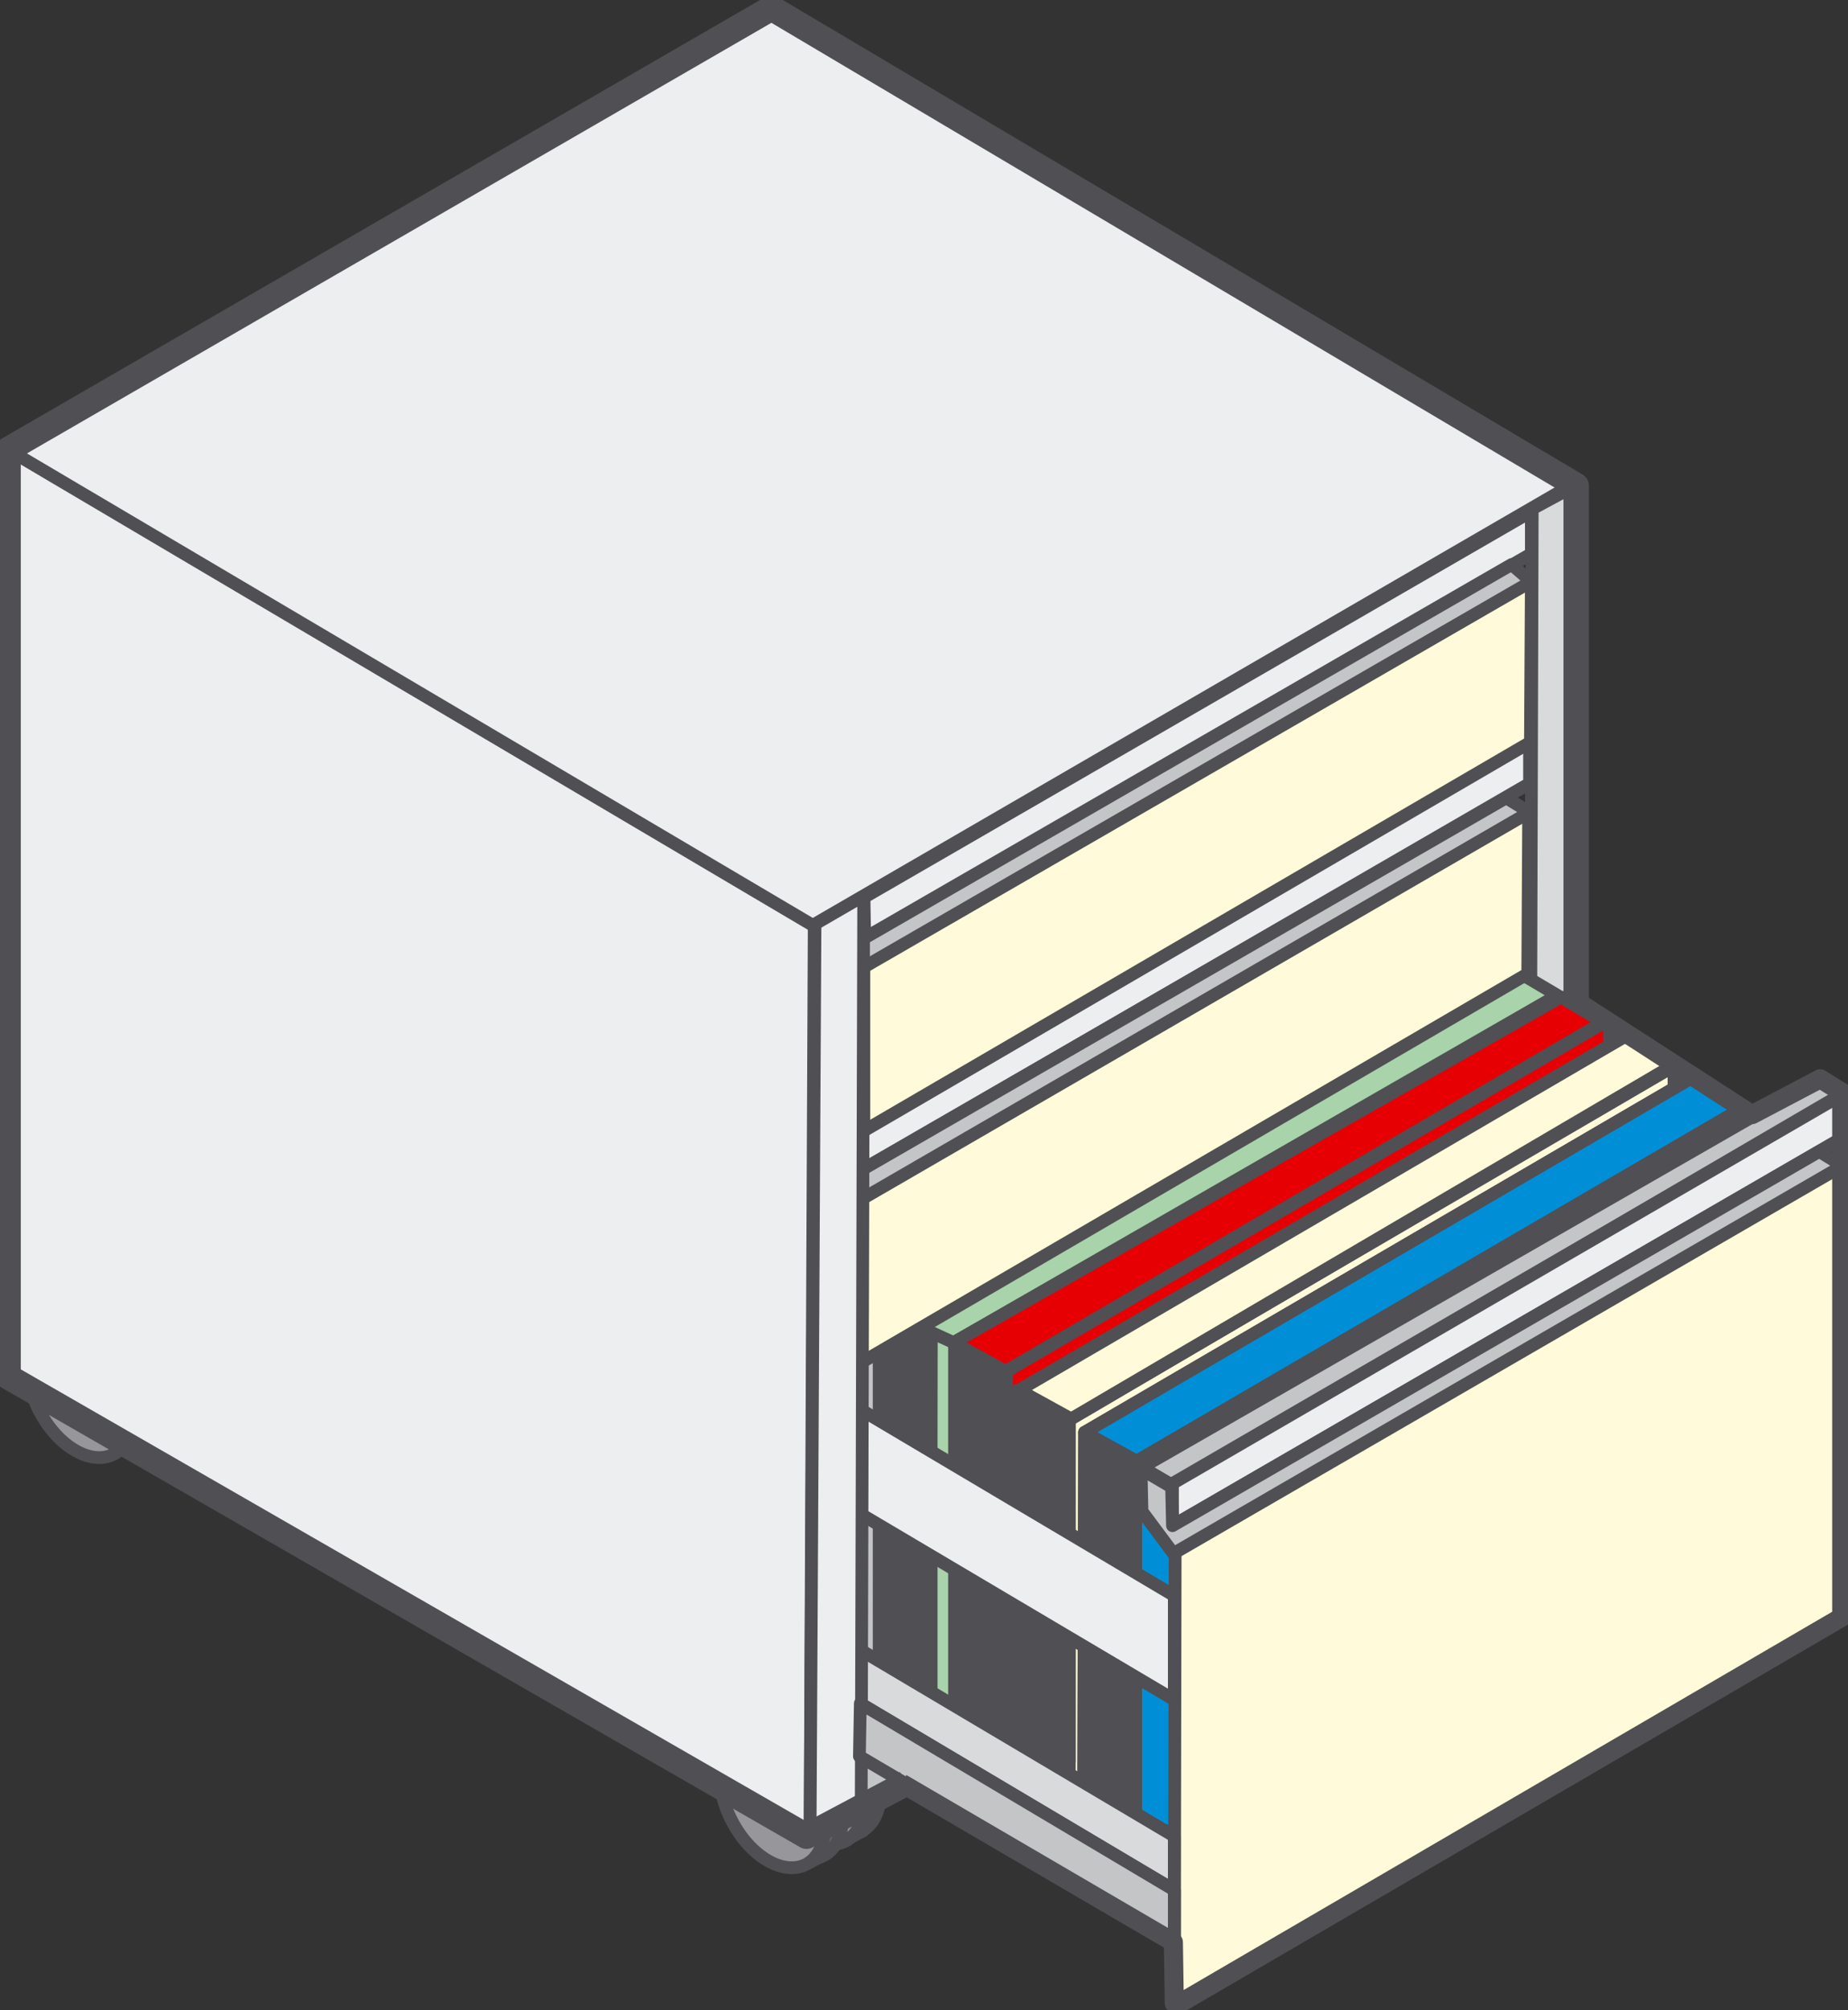 <?xml version="1.0" encoding="UTF-8"?> <!-- Generator: Adobe Illustrator 17.1.0, SVG Export Plug-In . SVG Version: 6.00 Build 0) --> <svg xmlns="http://www.w3.org/2000/svg" xmlns:xlink="http://www.w3.org/1999/xlink" id="Layer_1" x="0px" y="0px" viewBox="0 0 206 224" xml:space="preserve"><rect x="0" y="0" width="206" height="224" fill="#333333" stroke="none"/> <g> <g> <path fill="none" stroke="#504F53" stroke-width="1.417" stroke-linejoin="round" stroke-miterlimit="22.926" d="M17.2,159.1 l1.9-1"></path> <path fill="#68666B" stroke="#504F53" stroke-width="1.417" stroke-linejoin="round" stroke-miterlimit="22.926" d="M6.8,146.9 c2.4-1.5,6.1,0.4,8.3,4.3c2.2,3.8,2,8.2-0.3,9.7c-2.4,1.5-6.1-0.4-8.3-4.3C4.3,152.6,4.4,148.3,6.8,146.9z"></path> <path fill="#97979B" stroke="#504F53" stroke-width="1.417" stroke-linejoin="round" stroke-miterlimit="22.926" d="M4.9,147.9 c2.4-1.5,6.1,0.4,8.3,4.3c2.2,3.8,2,8.2-0.3,9.7c-2.4,1.5-6.1-0.4-8.3-4.3C2.4,153.7,2.6,149.4,4.9,147.9z"></path> <path fill="none" stroke="#504F53" stroke-width="1.417" stroke-linejoin="round" stroke-miterlimit="22.926" d="M12.9,161.8 l1.9-1"></path> <path fill="#68666B" stroke="#504F53" stroke-width="1.417" stroke-linejoin="round" stroke-miterlimit="22.926" d="M88.3,189.9 c2.4-1.5,6.1,0.4,8.3,4.3c2.2,3.8,2,8.2-0.3,9.7c-2.4,1.5-6.1-0.4-8.3-4.3C85.8,195.7,86,191.4,88.3,189.9z"></path> <path fill="#97979B" stroke="#504F53" stroke-width="1.417" stroke-linejoin="round" stroke-miterlimit="22.926" d="M86.5,191 c2.4-1.5,6.1,0.4,8.3,4.3c2.2,3.8,2,8.2-0.3,9.7c-2.4,1.5-6.1-0.4-8.3-4.3C83.9,196.8,84.1,192.5,86.5,191z"></path> <path fill="none" stroke="#504F53" stroke-width="1.417" stroke-linejoin="round" stroke-miterlimit="22.926" d="M94.5,204.9 l1.9-1 M86.5,191l1.9-1L86.5,191z"></path> <path fill="#68666B" stroke="#504F53" stroke-width="1.417" stroke-linejoin="round" stroke-miterlimit="22.926" d="M92.4,196.9 c2.2,3.8,2,8.2-0.3,9.7c-2.4,1.5-6.1-0.4-8.3-4.3"></path> <path fill="#97979B" stroke="#504F53" stroke-width="1.417" stroke-linejoin="round" stroke-miterlimit="22.926" d="M82.1,193.6 c2.4-1.5,6.1,0.4,8.3,4.3s2,8.2-0.3,9.7c-2.4,1.5-6.1-0.4-8.3-4.3C79.6,199.4,79.8,195.1,82.1,193.6z"></path> <path fill="none" stroke="#504F53" stroke-width="1.417" stroke-linejoin="round" stroke-miterlimit="22.926" d="M90.1,207.6 l1.9-1"></path> <path fill="#C3C5C7" stroke="#504F53" stroke-width="1.417" stroke-linejoin="round" stroke-miterlimit="22.926" d="M95.4,196.4 L170,153v5.6l-74.4,43.4L95.4,196.4z"></path> <path fill="#FFFFFF" stroke="#504F53" stroke-width="1.417" stroke-linejoin="round" stroke-miterlimit="22.926" d=" M202.4,130.4c-1.7,0-3,1.3-3,3c0,1.7,1.3,3,3,3c1.7,0,3-1.3,3-3C205.4,131.8,204.1,130.4,202.4,130.4z"></path> <path fill="#D8DADC" stroke="#504F53" stroke-width="1.417" stroke-linejoin="round" stroke-miterlimit="22.926" d=" M170.5,159.2l0.3-102.5l5-2.7v102.1L170.5,159.2z"></path> <path fill="#C3C5C7" stroke="#504F53" stroke-width="1.417" stroke-linejoin="round" stroke-miterlimit="22.926" d=" M114.7,119.4l-74.4,43.3l90.6,53.7l74.4-43.4L114.7,119.4z"></path> <path fill="#A8D3AB" stroke="#504F53" stroke-width="1.417" stroke-linejoin="round" stroke-miterlimit="22.926" d="M103.8,149 l70.2-37.9l-2.8,41.8l-67.5,39.4L103.8,149z"></path> <path fill="#A8D3AB" stroke="#504F53" stroke-width="1.417" stroke-linejoin="round" stroke-miterlimit="22.926" d=" M164.3,105.4L98,145.8l8.3,3.8l67.3-38.7L164.3,105.4z"></path> <path fill="#504F53" stroke="#504F53" stroke-width="1.417" stroke-linejoin="round" stroke-miterlimit="22.926" d="M103.8,149 l-5.8-3.2v43.4l5.8,3.2L103.8,149z"></path> <path fill="#E60004" stroke="#504F53" stroke-width="1.417" stroke-linejoin="round" stroke-miterlimit="22.926" d=" M112.2,152.8l67.2-39.2l0.2,43.2l-67.5,39.3L112.2,152.8z"></path> <path fill="#E60004" stroke="#504F53" stroke-width="1.417" stroke-linejoin="round" stroke-miterlimit="22.926" d=" M175.7,113.3l-69.4,36.3l5.8,3.2l67.2-39.2L175.7,113.3z"></path> <path fill="#504F53" stroke="#504F53" stroke-width="1.417" stroke-linejoin="round" stroke-miterlimit="22.926" d=" M112.2,152.8l-5.8-3.2V193l5.8,3.2L112.2,152.8z"></path> <path fill="#FFFBDA" stroke="#504F53" stroke-width="1.417" stroke-linejoin="round" stroke-miterlimit="22.926" d=" M113.6,154.9l67.7-39.5l-0.3,43.6l-67.5,39.3L113.6,154.9z"></path> <path fill="#FFFBDA" stroke="#504F53" stroke-width="1.417" stroke-linejoin="round" stroke-miterlimit="22.926" d=" M119.3,158.1l67.3-39.3l0.1,43.2l-67.5,39.4V158.1z"></path> <path fill="#FFFBDA" stroke="#504F53" stroke-width="1.417" stroke-linejoin="round" stroke-miterlimit="22.926" d=" M181.3,115.4l-67.7,39.5l5.8,3.2l67.1-39.4L181.3,115.4z"></path> <path fill="#008FD7" stroke="#504F53" stroke-width="1.417" stroke-linejoin="round" stroke-miterlimit="22.926" d=" M120.9,159.6l67.7-39.5l-0.3,43.6L120.8,203L120.9,159.6z"></path> <polygon fill="#504F53" stroke="#504F53" stroke-width="1.417" stroke-linejoin="round" stroke-miterlimit="22.926" points=" 126.6,201.6 120.8,198 120.9,159.6 126.6,162.8 "></polygon> <polygon fill="#504F53" stroke="#504F53" stroke-width="1.417" stroke-linejoin="round" stroke-miterlimit="22.926" points=" 119.2,196.3 113.4,192.7 113.4,154.9 119.2,158.5 "></polygon> <path fill="#008FD7" stroke="#504F53" stroke-width="1.417" stroke-linejoin="round" stroke-miterlimit="22.926" d=" M126.6,162.8l67.8-39.5l-0.3,43.6l-67.5,39.3V162.8z"></path> <path fill="#008FD7" stroke="#504F53" stroke-width="1.417" stroke-linejoin="round" stroke-miterlimit="22.926" d=" M188.6,120.1l-67.7,39.5l5.8,3.2l67.8-39.5L188.6,120.1z"></path> <path fill="#FFFBDA" stroke="#504F53" stroke-width="1.417" stroke-linejoin="round" stroke-miterlimit="22.926" d="M131,172.8 l74.4-43l-0.1,50.3l-74.1,43.1l-0.3-0.2L131,172.8z"></path> <path fill="#C3C5C7" stroke="#504F53" stroke-width="1.417" stroke-linejoin="round" stroke-miterlimit="22.926" d=" M130.7,165.5l-3.4-2l75.6-43.4l2.6,1.7L130.7,165.5z"></path> <path fill="#ECEEEF" stroke="#504F53" stroke-width="1.417" stroke-linejoin="round" stroke-miterlimit="22.926" d=" M130.7,165.3v4.7l74.8-43.3v-4.8L130.7,165.3z"></path> <path fill="#C3C5C7" stroke="#504F53" stroke-width="1.417" stroke-linejoin="round" stroke-miterlimit="22.926" d=" M127.3,168.4l3.5,4.7l74.6-43.2l-2.6-1.6l-72.1,41.7l-0.1-4.3l-3.4-2L127.3,168.4z"></path> <path fill="#ECEEEF" stroke="#504F53" stroke-width="1.417" stroke-linejoin="round" stroke-miterlimit="22.926" d=" M130.9,177.8v11.6l-90.7-53.7V124L130.9,177.8z"></path> <path fill="#D8DADC" stroke="#504F53" stroke-width="1.417" stroke-linejoin="round" stroke-miterlimit="22.926" d=" M130.9,204.6v11.7l-90.7-53.7v-11.8L130.9,204.6z"></path> <path fill="#ECEEEF" stroke="#504F53" stroke-width="1.417" stroke-linejoin="round" stroke-miterlimit="22.926" d=" M130.9,210.6v5.8l-90.7-53.7v-5.9L130.9,210.6z"></path> <path fill="#ECEEEF" stroke="#504F53" stroke-width="1.417" stroke-linejoin="round" stroke-miterlimit="22.926" d="M0.9,153.4 L1.1,50.1l89.7,44.3L90.3,205L0.9,153.4z"></path> <path fill="#FFFBDA" stroke="#504F53" stroke-width="1.417" stroke-linejoin="round" stroke-miterlimit="22.926" d="M95.8,133.7 l74.6-43.2l-0.1,18L95.7,152L95.8,133.7z"></path> <path fill="#ECEEEF" stroke="#504F53" stroke-width="1.417" stroke-linejoin="round" stroke-miterlimit="22.926" d="M95.7,125.9 v4.7l74.8-43.3v-4.9L95.7,125.9z"></path> <path fill="#C3C5C7" stroke="#504F53" stroke-width="1.417" stroke-linejoin="round" stroke-miterlimit="22.926" d="M92.4,129.1 l3.5,4.6l74.6-43.2l-2.6-1.6l-72.1,41.6l-0.1-4.3l-3.4-2L92.4,129.1z"></path> <path fill="#FFFBDA" stroke="#504F53" stroke-width="1.417" stroke-linejoin="round" stroke-miterlimit="22.926" d="M96.3,107.7 l74.4-43l-0.1,18L96.3,126L96.3,107.7z"></path> <path fill="#ECEEEF" stroke="#504F53" stroke-width="1.417" stroke-linejoin="round" stroke-miterlimit="22.926" d="M96.3,100 v4.7l74.4-43v-4.7L96.3,100z"></path> <path fill="#C3C5C7" stroke="#504F53" stroke-width="1.417" stroke-linejoin="round" stroke-miterlimit="22.926" d="M92.9,103.1 l3.5,4.6l74.3-42.9l-2.2-1.9l-72.1,41.6l-0.1-4.3l-3.4-2L92.9,103.1z"></path> <path fill="#ECEEEF" stroke="#504F53" stroke-width="1.417" stroke-linejoin="round" stroke-miterlimit="22.926" d="M90.3,205 l0.6-111.1l5.4-2.6l-0.3,110.3L90.3,205z"></path> <path fill="#ECEEEF" stroke="#504F53" stroke-width="1.417" stroke-linejoin="round" stroke-miterlimit="22.926" d="M85.7,0.7 L0.9,50.1l89.7,53l85-49.3L85.7,0.7z"></path> <path fill="none" stroke="#504F53" stroke-width="1.417" stroke-linejoin="round" stroke-miterlimit="22.926" d="M95.9,195.7 l35,20.7"></path> <path fill="#C3C5C7" stroke="#504F53" stroke-width="1.417" stroke-linejoin="round" stroke-miterlimit="22.926" d=" M130.9,210.6l-35-20.8l-0.1,5.9l35.1,20.7L130.9,210.6z"></path> <path fill="#E60004" stroke="#504F53" stroke-width="1.417" stroke-linejoin="round" stroke-miterlimit="22.926" d="M174,111.1 l-67.7,38.5l5.8,3.2l66.6-38.9L174,111.1z"></path> <path fill="none" stroke="#504F53" stroke-width="2.835" stroke-linejoin="round" stroke-miterlimit="22.926" d="M175.7,111.4 V54.1L86,0.9L0.9,50.1v103.3l89,51.2l11.1-5.9"></path> <path fill="none" stroke="#504F53" stroke-width="2.126" stroke-linejoin="round" stroke-miterlimit="22.926" d="M100.5,198.7 l30.3,17.7l0.1,6.8l0.3,0.2l74.1-43.2v-58.5l-2.4-1.5l-7.6,4l-19.8-12.8"></path> </g> </g> </svg> 